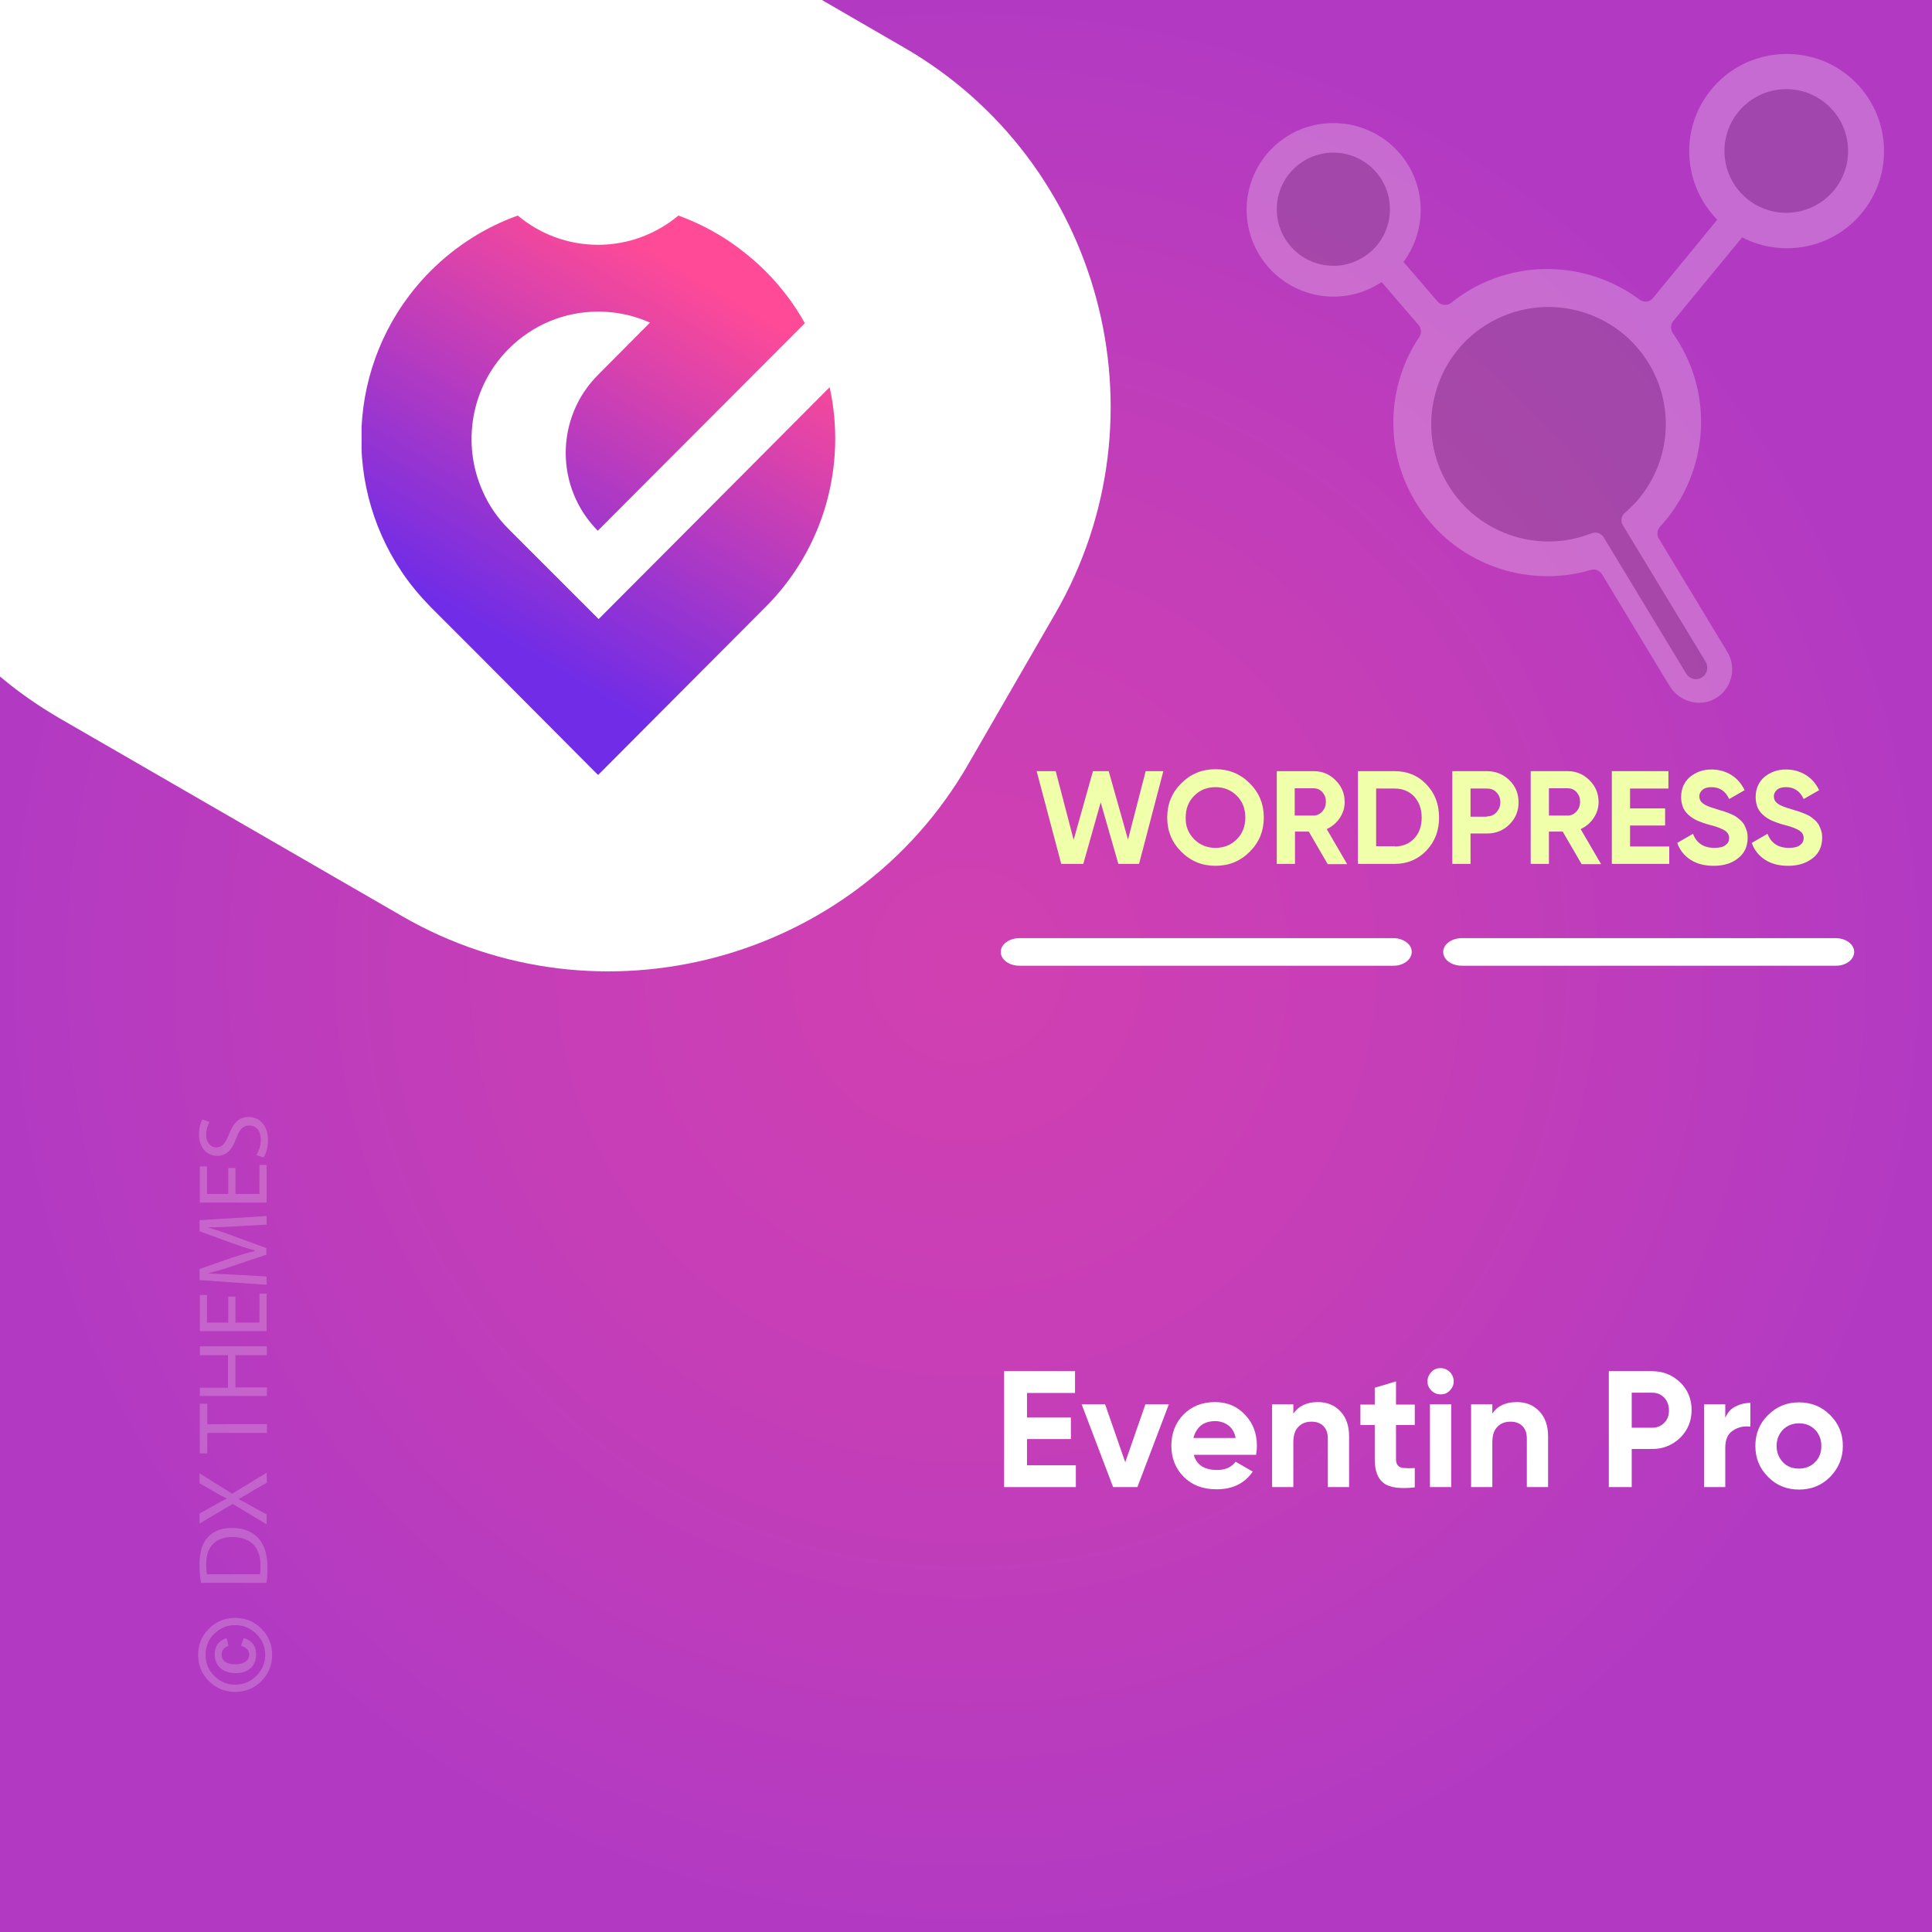 <?xml version="1.0" encoding="UTF-8"?>
<!-- Generator: Adobe Illustrator 26.0.1, SVG Export Plug-In . SVG Version: 6.00 Build 0)  -->
<svg xmlns="http://www.w3.org/2000/svg" xmlns:xlink="http://www.w3.org/1999/xlink" version="1.1" id="Layer_1" x="0px" y="0px" viewBox="0 0 700 700" style="enable-background:new 0 0 700 700;" xml:space="preserve">
<rect x="0" y="0" width="700" height="700" fill="#333333" stroke="none"/>
<style type="text/css">
	.st0{fill:url(#SVGID_1_);}
	.st1{fill:#FFFFFF;}
	.st2{fill:none;}
	.st3{fill:#EFFFAA;}
	.st4{opacity:0.22;}
	.st5{fill:#F6F6F6;}
	.st6{opacity:0.25;}
	.st7{fill:#6B6B6B;}
	.st8{clip-path:url(#SVGID_00000179642128054892694830000014082448100081469866_);}
	.st9{clip-path:url(#SVGID_00000093885554601837261310000002804949076967550620_);}
	.st10{fill:url(#SVGID_00000011744361564784010480000012527095134960951964_);}
</style>
<radialGradient id="SVGID_1_" cx="350.495" cy="350.244" r="349.711" gradientTransform="matrix(1.001 0 0 1.001 -0.784 -0.533)" gradientUnits="userSpaceOnUse">
	<stop offset="0" style="stop-color:#D140B1"></stop>
	<stop offset="0.445" style="stop-color:#C63EB7"></stop>
	<stop offset="1" style="stop-color:#B23AC2"></stop>
</radialGradient>
<rect class="st0" width="700" height="700"></rect>
<path class="st1" d="M327.5,17.2L297.8,0H0v245.1c6.6,5.6,13.8,10.6,21.5,15.1l124.3,71.8c71.4,41.2,163.7,16.5,204.9-54.9  l31.7-54.9C423.7,150.6,399,58.4,327.5,17.2z"></path>
<g>
	<rect x="353" y="279.4" class="st2" width="330.2" height="57.9"></rect>
	<path class="st3" d="M384.5,313l-8.9-33.6h6.9l6.5,24.9l7-24.9h5.7l7,24.8l6.4-24.8h6.4l-8.8,33.6h-7.5l-6.4-22.3l-6.3,22.3H384.5z   "></path>
	<path class="st3" d="M452.8,308.6c-3.4,3.4-7.5,5.1-12.4,5.1s-9-1.7-12.4-5.1c-3.4-3.4-5.1-7.5-5.1-12.4s1.7-9,5.1-12.4   c3.4-3.4,7.5-5.1,12.4-5.1s9,1.7,12.4,5.1c3.4,3.4,5.1,7.5,5.1,12.4S456.2,305.2,452.8,308.6z M432.7,304.1   c2.1,2.1,4.7,3.1,7.7,3.1s5.6-1,7.7-3.1c2.1-2.1,3.1-4.7,3.1-7.9c0-3.2-1-5.8-3.1-7.9c-2.1-2.1-4.7-3.1-7.7-3.1s-5.6,1-7.7,3.1   c-2.1,2.1-3.1,4.7-3.1,7.9C429.5,299.4,430.6,302,432.7,304.1z"></path>
	<path class="st3" d="M481,313l-6.8-11.7h-5V313h-6.6v-33.6H476c3.1,0,5.7,1.1,7.9,3.3c2.2,2.2,3.3,4.8,3.3,7.9c0,2.1-0.6,4-1.8,5.8   c-1.2,1.8-2.8,3.1-4.7,4l7.4,12.7H481z M469.1,285.6v9.9h6.8c1.2,0,2.3-0.5,3.2-1.5c0.9-1,1.3-2.2,1.3-3.5c0-1.4-0.4-2.5-1.3-3.5   c-0.9-1-2-1.4-3.2-1.4H469.1z"></path>
	<path class="st3" d="M505.3,279.4c4.6,0,8.5,1.6,11.5,4.8c3.1,3.2,4.6,7.2,4.6,12s-1.5,8.7-4.6,12c-3.1,3.2-6.9,4.8-11.5,4.8H492   v-33.6H505.3z M505.3,306.7c2.9,0,5.3-1,7.1-2.9c1.8-1.9,2.7-4.5,2.7-7.6c0-3.1-0.9-5.6-2.7-7.6c-1.8-1.9-4.2-2.9-7.1-2.9h-6.7   v20.9H505.3z"></path>
	<path class="st3" d="M538.7,279.4c3.2,0,6,1.1,8.2,3.3c2.2,2.2,3.3,4.8,3.3,8s-1.1,5.8-3.3,8c-2.2,2.2-4.9,3.3-8.2,3.3h-5.9v11   h-6.6v-33.6H538.7z M538.7,295.8c1.4,0,2.6-0.5,3.5-1.5c0.9-1,1.4-2.2,1.4-3.6c0-1.5-0.5-2.7-1.4-3.6c-0.9-1-2.1-1.4-3.5-1.4h-5.9   v10.2H538.7z"></path>
	<path class="st3" d="M573,313l-6.8-11.7h-5V313h-6.6v-33.6H568c3.1,0,5.7,1.1,7.9,3.3c2.2,2.2,3.3,4.8,3.3,7.9c0,2.1-0.6,4-1.8,5.8   c-1.2,1.8-2.8,3.1-4.7,4l7.4,12.7H573z M561.2,285.6v9.9h6.8c1.2,0,2.3-0.5,3.2-1.5c0.9-1,1.3-2.2,1.3-3.5c0-1.4-0.4-2.5-1.3-3.5   c-0.9-1-2-1.4-3.2-1.4H561.2z"></path>
	<path class="st3" d="M590.6,306.7h14.2v6.3H584v-33.6h20.5v6.3h-13.9v7.2h12.7v6.2h-12.7V306.7z"></path>
	<path class="st3" d="M620.9,313.7c-3.3,0-6.1-0.7-8.4-2.2c-2.3-1.5-3.9-3.5-4.8-6.1l5.7-3.3c1.3,3.4,3.9,5.1,7.7,5.1   c1.9,0,3.2-0.3,4.1-1c0.9-0.7,1.3-1.5,1.3-2.5c0-1.2-0.5-2.1-1.6-2.8c-1.1-0.7-2.9-1.4-5.7-2.1c-1.5-0.4-2.8-0.9-3.8-1.3   c-1-0.4-2.1-1-3.1-1.8c-1-0.8-1.8-1.7-2.4-2.9c-0.5-1.2-0.8-2.5-0.8-4c0-3,1.1-5.5,3.2-7.3c2.2-1.8,4.8-2.7,7.8-2.7   c2.7,0,5.1,0.7,7.2,2c2.1,1.3,3.7,3.2,4.8,5.5l-5.6,3.2c-1.3-2.9-3.5-4.3-6.4-4.3c-1.4,0-2.5,0.3-3.2,0.9s-1.2,1.4-1.2,2.4   c0,1.1,0.4,1.9,1.3,2.6c0.9,0.7,2.6,1.4,5.1,2.1c1,0.3,1.8,0.6,2.3,0.7c0.5,0.2,1.2,0.4,2.2,0.8c0.9,0.4,1.6,0.7,2.1,1   c0.5,0.3,1.1,0.8,1.7,1.3c0.6,0.5,1.1,1.1,1.5,1.7c0.3,0.6,0.6,1.3,0.9,2.1s0.4,1.7,0.4,2.7c0,3.1-1.1,5.6-3.4,7.4   C627.5,312.8,624.5,313.7,620.9,313.7z"></path>
	<path class="st3" d="M647.9,313.7c-3.3,0-6.1-0.7-8.4-2.2c-2.3-1.5-3.9-3.5-4.8-6.1l5.7-3.3c1.3,3.4,3.9,5.1,7.7,5.1   c1.9,0,3.2-0.3,4.1-1c0.9-0.7,1.3-1.5,1.3-2.5c0-1.2-0.5-2.1-1.6-2.8c-1.1-0.7-2.9-1.4-5.7-2.1c-1.5-0.4-2.8-0.9-3.8-1.3   c-1-0.4-2.1-1-3.1-1.8c-1-0.8-1.8-1.7-2.4-2.9c-0.5-1.2-0.8-2.5-0.8-4c0-3,1.1-5.5,3.2-7.3c2.2-1.8,4.8-2.7,7.8-2.7   c2.7,0,5.1,0.7,7.2,2c2.1,1.3,3.7,3.2,4.8,5.5l-5.6,3.2c-1.3-2.9-3.5-4.3-6.4-4.3c-1.4,0-2.5,0.3-3.2,0.9s-1.2,1.4-1.2,2.4   c0,1.1,0.4,1.9,1.3,2.6c0.9,0.7,2.6,1.4,5.1,2.1c1,0.3,1.8,0.6,2.3,0.7c0.5,0.2,1.2,0.4,2.2,0.8c0.9,0.4,1.6,0.7,2.1,1   c0.5,0.3,1.1,0.8,1.7,1.3c0.6,0.5,1.1,1.1,1.5,1.7c0.3,0.6,0.6,1.3,0.9,2.1s0.4,1.7,0.4,2.7c0,3.1-1.1,5.6-3.4,7.4   C654.4,312.8,651.5,313.7,647.9,313.7z"></path>
</g>
<g>
	<rect x="110.9" y="382" class="st2" width="558.7" height="271.7"></rect>
	<path class="st1" d="M372.1,530.9h17.7v7.9h-26v-42h25.7v7.9h-17.4v8.9H388v7.8h-15.9V530.9z"></path>
	<path class="st1" d="M415,508.8h8.5l-11.4,30h-8.8l-11.4-30h8.5l7.3,21L415,508.8z"></path>
	<path class="st1" d="M432.5,527c1,3.8,3.9,5.6,8.5,5.6c3,0,5.2-1,6.7-3l6.2,3.6c-3,4.3-7.3,6.4-13.1,6.4c-5,0-8.9-1.5-11.9-4.5   s-4.5-6.8-4.5-11.3c0-4.5,1.5-8.3,4.4-11.3c3-3,6.8-4.5,11.4-4.5c4.4,0,8,1.5,10.9,4.6c2.9,3,4.3,6.8,4.3,11.3c0,1-0.1,2.1-0.3,3.2   H432.5z M432.4,521h15.3c-0.4-2-1.3-3.6-2.7-4.6c-1.4-1-3-1.5-4.7-1.5c-2.1,0-3.8,0.5-5.2,1.6C433.8,517.6,432.9,519.1,432.4,521z"></path>
	<path class="st1" d="M477.5,508c3.3,0,6,1.1,8.1,3.3c2.1,2.2,3.2,5.2,3.2,9.1v18.4h-7.7v-17.5c0-2-0.5-3.5-1.6-4.6   c-1.1-1.1-2.5-1.6-4.3-1.6c-2,0-3.6,0.6-4.8,1.9c-1.2,1.2-1.8,3.1-1.8,5.6v16.2h-7.7v-30h7.7v3.4C470.5,509.4,473.5,508,477.5,508z   "></path>
	<path class="st1" d="M512.6,516.3h-6.8v12.5c0,1,0.3,1.8,0.8,2.3c0.5,0.5,1.3,0.8,2.3,0.8c1,0.1,2.2,0.1,3.7,0v7   c-5.3,0.6-9.1,0.1-11.2-1.5c-2.2-1.6-3.3-4.5-3.3-8.6v-12.5h-5.2v-7.4h5.2v-6.1l7.7-2.3v8.4h6.8V516.3z"></path>
	<path class="st1" d="M521.9,505.2c-1.3,0-2.4-0.5-3.3-1.4c-0.9-0.9-1.4-2-1.4-3.3s0.5-2.4,1.4-3.4c0.9-1,2-1.4,3.3-1.4   c1.3,0,2.5,0.5,3.4,1.4s1.4,2.1,1.4,3.4s-0.5,2.4-1.4,3.3C524.4,504.8,523.3,505.2,521.9,505.2z M518.1,538.8v-30h7.7v30H518.1z"></path>
	<path class="st1" d="M549.6,508c3.3,0,6,1.1,8.1,3.3c2.1,2.2,3.2,5.2,3.2,9.1v18.4h-7.7v-17.5c0-2-0.5-3.5-1.6-4.6   c-1.1-1.1-2.5-1.6-4.3-1.6c-2,0-3.6,0.6-4.8,1.9c-1.2,1.2-1.8,3.1-1.8,5.6v16.2h-7.7v-30h7.7v3.4C542.5,509.4,545.5,508,549.6,508z   "></path>
	<path class="st1" d="M598.6,496.8c4,0,7.4,1.4,10.2,4.1c2.8,2.7,4.1,6.1,4.1,10s-1.4,7.3-4.1,10c-2.8,2.7-6.2,4.1-10.2,4.1h-7.4   v13.8h-8.3v-42H598.6z M598.6,517.3c1.8,0,3.2-0.6,4.4-1.8c1.2-1.2,1.7-2.7,1.7-4.5c0-1.8-0.6-3.4-1.7-4.6   c-1.2-1.2-2.6-1.8-4.4-1.8h-7.4v12.7H598.6z"></path>
	<path class="st1" d="M625,514c0.7-1.9,1.9-3.4,3.6-4.3s3.5-1.4,5.6-1.4v8.6c-2.4-0.3-4.5,0.2-6.3,1.4c-1.9,1.2-2.8,3.3-2.8,6.2   v14.3h-7.7v-30h7.7V514z"></path>
	<path class="st1" d="M663.1,535.1c-3.1,3.1-6.8,4.6-11.3,4.6c-4.4,0-8.2-1.5-11.2-4.6c-3.1-3.1-4.6-6.8-4.6-11.2s1.5-8.2,4.6-11.2   c3.1-3.1,6.8-4.6,11.2-4.6c4.4,0,8.2,1.5,11.3,4.6s4.6,6.8,4.6,11.2S666.1,532,663.1,535.1z M646,529.8c1.5,1.6,3.5,2.3,5.8,2.3   c2.3,0,4.3-0.8,5.8-2.3c1.6-1.6,2.3-3.5,2.3-5.9s-0.8-4.4-2.3-5.9c-1.6-1.6-3.5-2.3-5.8-2.3c-2.3,0-4.3,0.8-5.8,2.3   c-1.5,1.6-2.3,3.5-2.3,5.9S644.5,528.2,646,529.8z"></path>
</g>
<g>
	<path class="st1" d="M511.5,344.9c0-2.8-3-5-6.8-5H369.4c-3.7,0-6.8,2.2-6.8,5c0,2.8,3,5,6.8,5h135.3   C508.4,350,511.5,347.7,511.5,344.9z"></path>
	<path class="st1" d="M671.8,344.9c0-2.8-3-5-6.8-5H529.7c-3.7,0-6.8,2.2-6.8,5c0,2.8,3,5,6.8,5H665   C668.8,350,671.8,347.7,671.8,344.9z"></path>
</g>
<g class="st4">
	<rect x="71.1" y="401.9" class="st2" width="42.3" height="211"></rect>
	<path class="st5" d="M71.8,599.6c0-3.7,1.3-6.9,3.9-9.5s5.8-3.9,9.5-3.9s6.9,1.3,9.5,3.9s3.9,5.8,3.9,9.5s-1.3,6.9-3.9,9.5   s-5.8,3.9-9.5,3.9s-6.9-1.3-9.5-3.9S71.8,603.3,71.8,599.6z M74.5,599.6c0,3,1,5.5,3.1,7.6s4.6,3.2,7.6,3.2s5.6-1.1,7.7-3.2   s3.2-4.7,3.2-7.6c0-3-1.1-5.5-3.2-7.6s-4.7-3.2-7.7-3.2s-5.5,1.1-7.6,3.2C75.5,594,74.5,596.6,74.5,599.6z M87.3,596.3l1-2.8   c3,0.9,4.5,2.9,4.5,5.9c0,2.1-0.7,3.8-2,5s-3.1,1.8-5.4,1.8s-4.2-0.6-5.5-1.8c-1.4-1.2-2.1-2.9-2.1-5c0-2.9,1.4-4.9,4.3-5.9   l0.7,2.8c-1.6,0.6-2.5,1.6-2.5,3.1c0,2.4,1.7,3.6,5,3.6c1.5,0,2.7-0.3,3.6-0.9c0.9-0.6,1.4-1.5,1.4-2.6   C90.3,598,89.3,596.9,87.3,596.3z"></path>
	<path class="st5" d="M72.8,573.5c-0.3-1.9-0.5-4.2-0.5-6.7c0-4.5,1-7.7,3-9.8c2-2.2,4.8-3.4,8.7-3.4c4,0,7.2,1.2,9.4,3.5   c2.3,2.3,3.5,6,3.5,10.7c0,2.2-0.1,4.1-0.3,5.7H72.8z M94.2,570.4c0.1-0.8,0.2-1.9,0.2-3.2c0-6.7-3.7-10.3-10.3-10.3   c-5.7,0-9.4,3.2-9.4,9.8c0,1.6,0.1,2.8,0.3,3.7H94.2z"></path>
	<path class="st5" d="M96.7,537.2l-5.4,3.1c-2.1,1.3-3.4,2.1-4.8,2.8v0.1c1.4,0.7,2.7,1.4,4.8,2.6l5.3,2.9v3.6l-12.3-7.4l-12,7.1   v-3.6l5.7-3.2c1.6-0.9,2.8-1.6,4.1-2.2v-0.1c-1.4-0.7-2.6-1.3-4.1-2.2l-5.7-3.3v-3.6l11.8,7.4l12.5-7.6L96.7,537.2L96.7,537.2z"></path>
	<path class="st5" d="M75.1,519.2v7.4h-2.7v-18h2.7v7.4h21.6v3.2H75.1z"></path>
	<path class="st5" d="M72.4,502.8h10.2V491H72.4v-3.2h24.3v3.2H85.3v11.7h11.4v3.1H72.4V502.8z"></path>
	<path class="st5" d="M85.3,469.8v9.4H94v-10.5h2.6v13.6H72.4v-13.1H75v10h7.7v-9.4H85.3z"></path>
	<path class="st5" d="M86,444.3c-3.4,0.2-7.5,0.4-10.5,0.4v0.1c2.8,0.8,5.9,1.8,9.2,3.1l11.8,4.3v2.4l-11.6,3.9   c-3.4,1.2-6.6,2.1-9.4,2.8v0.1c3,0.1,7.1,0.3,10.7,0.5l10.4,0.6v3l-24.3-1.7v-4l11.7-4.1c3-1,5.7-1.8,8.2-2.4V453   c-2.4-0.6-5.1-1.5-8.2-2.6l-11.7-4.3v-4l24.3-1.5v3.1L86,444.3z"></path>
	<path class="st5" d="M85.3,423.2v9.4H94v-10.5h2.6v13.6H72.4v-13.1H75v10h7.7v-9.4H85.3z"></path>
	<path class="st5" d="M92.9,418.5c0.9-1.4,1.6-3.5,1.6-5.6c0-3.2-1.7-5.1-4.1-5.1c-2.3,0-3.6,1.3-4.8,4.6c-1.4,4-3.5,6.4-6.9,6.4   c-3.8,0-6.6-3.1-6.6-7.8c0-2.5,0.6-4.3,1.2-5.4l2.6,0.9c-0.4,0.8-1.2,2.4-1.2,4.6c0,3.3,2,4.6,3.6,4.6c2.3,0,3.4-1.5,4.7-4.8   c1.6-4.1,3.6-6.2,7.1-6.2c3.7,0,7,2.8,7,8.5c0,2.3-0.7,4.9-1.6,6.2L92.9,418.5z"></path>
</g>
<g class="st6">
	<path class="st1" d="M667.9,26.1c-14.5-10.4-34.9-8.2-46.8,5.1c-12.7,14.1-11.8,35.3,1.1,48.4L598.9,108c-1.2,1.5-3.3,1.7-4.8,0.6   c-17.6-13.2-42.3-15.2-62.3-3.1c-2.1,1.3-4.1,2.7-6,4.2c-1.5,1.2-3.6,1-4.9-0.4l-12.4-14.4c9.1-12.2,8.4-29.8-3.1-41.2   c-11-10.9-28.7-12.2-41.1-2.9c-14.7,11-16.8,32-5,45.7c10.5,12.2,28.2,14.4,41.3,5.7l13.4,15.6c1,1.2,1.1,2.9,0.3,4.2   c-11.7,17.4-13,40.8-1.4,59.9c13.4,22.1,39.8,31.6,63.5,24.6c1.5-0.5,3.1,0.2,4,1.5l24.5,40.5c3.3,5.4,10.1,7.7,15.8,5   c6.5-3.1,8.8-11.2,5.2-17.2L601,195.1c-0.8-1.3-0.6-3,0.4-4.2c16.5-17.8,20.1-45,6.9-66.8c-0.7-1.2-1.5-2.3-2.2-3.4   c-0.9-1.3-0.9-3,0.1-4.3l25-30.4c14.5,7.5,32.8,4.2,43.5-9C687.4,61.5,684.6,38.1,667.9,26.1z"></path>
	<path class="st7" d="M597.4,131.7c-12.7-20.9-40.5-27-60.9-12.7c-17.4,12.2-23,35.9-13,54.6c10.4,19.6,33.6,27.4,53.2,19.6   c1.6-0.6,3.4,0,4.3,1.4l29.9,49.4c0.9,1.5,2.7,2.4,4.4,2c2.9-0.7,4.1-3.9,2.7-6.2l-30-49.5c-0.9-1.5-0.6-3.4,0.7-4.5   C604.3,172.6,608.3,149.7,597.4,131.7z"></path>
	<circle class="st7" cx="483.1" cy="75.8" r="20.5"></circle>
	<circle class="st7" cx="647.2" cy="54.7" r="22.4"></circle>
</g>
<g>
	<defs>
		<rect id="SVGID_00000127729536648445889470000003458374911772488861_" x="131" y="76.6" width="172.5" height="204.1"></rect>
	</defs>
	<clipPath id="SVGID_00000161601579067331618320000009169967219594196925_">
		<use xlink:href="#SVGID_00000127729536648445889470000003458374911772488861_" style="overflow:visible;"></use>
	</clipPath>
	<g style="clip-path:url(#SVGID_00000161601579067331618320000009169967219594196925_);">
		<g>
			<defs>
				<path id="SVGID_00000169518657210101361860000008534955472930369690_" d="M300.6,140.3l-50.9,51.1l-32.8,32.9l-16.1-16.1      l-16.5-16.5c-4.1-4.1-7.3-8.8-9.5-13.9c-7.5-16.9-4.3-37.5,9.5-51.4c8.7-8.7,20.2-13.5,32.5-13.5c6.6,0,12.9,1.4,18.7,4      l-18.9,19c-15.5,15.6-15.5,40.8,0,56.4l44.7-44.8l30.3-30.4c-3.7-6.7-8.5-13.1-14.2-18.8c-4-4-8.3-7.5-12.8-10.6      c-5.9-4-12.2-7.2-18.8-9.6c-7.9,6.6-18.1,10.6-29.1,10.6c-11.1,0-21.2-4-29.1-10.6c-11.7,4.2-22.5,11-31.6,20.1      c-29.5,29.6-33,75.4-10.5,108.9c3,4.5,6.6,8.8,10.5,12.8l16.5,16.5l44.2,44.4l60.7-60.9C299,198.3,306.7,168,300.6,140.3z"></path>
			</defs>
			<clipPath id="SVGID_00000132077663924956715540000012654052321704124851_">
				<use xlink:href="#SVGID_00000169518657210101361860000008534955472930369690_" style="overflow:visible;"></use>
			</clipPath>
			<g style="clip-path:url(#SVGID_00000132077663924956715540000012654052321704124851_);">
				
					<linearGradient id="SVGID_00000159457056994146978180000017488150421459871126_" gradientUnits="userSpaceOnUse" x1="87.119" y1="399.739" x2="120.82" y2="456.379" gradientTransform="matrix(4.005 0 0 -4.008 -197.473 1894.991)">
					<stop offset="0" style="stop-color:#702CE7"></stop>
					<stop offset="0.25" style="stop-color:#702CE7"></stop>
					<stop offset="0.258" style="stop-color:#702CE7"></stop>
					<stop offset="0.262" style="stop-color:#712CE7"></stop>
					<stop offset="0.266" style="stop-color:#722DE6"></stop>
					<stop offset="0.27" style="stop-color:#732DE5"></stop>
					<stop offset="0.273" style="stop-color:#742DE5"></stop>
					<stop offset="0.277" style="stop-color:#752DE4"></stop>
					<stop offset="0.281" style="stop-color:#762DE4"></stop>
					<stop offset="0.285" style="stop-color:#772EE3"></stop>
					<stop offset="0.289" style="stop-color:#782EE3"></stop>
					<stop offset="0.293" style="stop-color:#792EE2"></stop>
					<stop offset="0.297" style="stop-color:#7A2EE2"></stop>
					<stop offset="0.301" style="stop-color:#7B2EE1"></stop>
					<stop offset="0.305" style="stop-color:#7C2FE0"></stop>
					<stop offset="0.309" style="stop-color:#7D2FE0"></stop>
					<stop offset="0.312" style="stop-color:#7E2FDF"></stop>
					<stop offset="0.316" style="stop-color:#7F2FDF"></stop>
					<stop offset="0.32" style="stop-color:#802FDE"></stop>
					<stop offset="0.324" style="stop-color:#8130DE"></stop>
					<stop offset="0.328" style="stop-color:#8230DD"></stop>
					<stop offset="0.332" style="stop-color:#8330DD"></stop>
					<stop offset="0.336" style="stop-color:#8430DC"></stop>
					<stop offset="0.34" style="stop-color:#8530DB"></stop>
					<stop offset="0.344" style="stop-color:#8631DB"></stop>
					<stop offset="0.348" style="stop-color:#8731DA"></stop>
					<stop offset="0.352" style="stop-color:#8831DA"></stop>
					<stop offset="0.355" style="stop-color:#8931D9"></stop>
					<stop offset="0.359" style="stop-color:#8A31D9"></stop>
					<stop offset="0.363" style="stop-color:#8B32D8"></stop>
					<stop offset="0.367" style="stop-color:#8C32D8"></stop>
					<stop offset="0.371" style="stop-color:#8D32D7"></stop>
					<stop offset="0.375" style="stop-color:#8D32D6"></stop>
					<stop offset="0.379" style="stop-color:#8E32D6"></stop>
					<stop offset="0.383" style="stop-color:#8F33D5"></stop>
					<stop offset="0.387" style="stop-color:#9033D5"></stop>
					<stop offset="0.391" style="stop-color:#9133D4"></stop>
					<stop offset="0.395" style="stop-color:#9233D4"></stop>
					<stop offset="0.398" style="stop-color:#9334D3"></stop>
					<stop offset="0.402" style="stop-color:#9434D3"></stop>
					<stop offset="0.406" style="stop-color:#9534D2"></stop>
					<stop offset="0.41" style="stop-color:#9634D2"></stop>
					<stop offset="0.414" style="stop-color:#9734D1"></stop>
					<stop offset="0.418" style="stop-color:#9835D0"></stop>
					<stop offset="0.422" style="stop-color:#9935D0"></stop>
					<stop offset="0.426" style="stop-color:#9A35CF"></stop>
					<stop offset="0.43" style="stop-color:#9B35CF"></stop>
					<stop offset="0.434" style="stop-color:#9C35CE"></stop>
					<stop offset="0.438" style="stop-color:#9D36CE"></stop>
					<stop offset="0.441" style="stop-color:#9E36CD"></stop>
					<stop offset="0.445" style="stop-color:#9F36CD"></stop>
					<stop offset="0.449" style="stop-color:#A036CC"></stop>
					<stop offset="0.453" style="stop-color:#A136CB"></stop>
					<stop offset="0.457" style="stop-color:#A237CB"></stop>
					<stop offset="0.461" style="stop-color:#A337CA"></stop>
					<stop offset="0.465" style="stop-color:#A437CA"></stop>
					<stop offset="0.469" style="stop-color:#A537C9"></stop>
					<stop offset="0.473" style="stop-color:#A637C9"></stop>
					<stop offset="0.477" style="stop-color:#A738C8"></stop>
					<stop offset="0.48" style="stop-color:#A838C8"></stop>
					<stop offset="0.484" style="stop-color:#A938C7"></stop>
					<stop offset="0.488" style="stop-color:#AA38C6"></stop>
					<stop offset="0.492" style="stop-color:#AB38C6"></stop>
					<stop offset="0.496" style="stop-color:#AC39C5"></stop>
					<stop offset="0.5" style="stop-color:#AD39C5"></stop>
					<stop offset="0.504" style="stop-color:#AE39C4"></stop>
					<stop offset="0.508" style="stop-color:#AF39C4"></stop>
					<stop offset="0.512" style="stop-color:#B039C3"></stop>
					<stop offset="0.516" style="stop-color:#B13AC3"></stop>
					<stop offset="0.519" style="stop-color:#B23AC2"></stop>
					<stop offset="0.523" style="stop-color:#B33AC1"></stop>
					<stop offset="0.527" style="stop-color:#B43AC1"></stop>
					<stop offset="0.531" style="stop-color:#B53BC0"></stop>
					<stop offset="0.535" style="stop-color:#B63BC0"></stop>
					<stop offset="0.539" style="stop-color:#B73BBF"></stop>
					<stop offset="0.543" style="stop-color:#B83BBF"></stop>
					<stop offset="0.547" style="stop-color:#B93BBE"></stop>
					<stop offset="0.551" style="stop-color:#BA3CBE"></stop>
					<stop offset="0.555" style="stop-color:#BB3CBD"></stop>
					<stop offset="0.559" style="stop-color:#BC3CBC"></stop>
					<stop offset="0.562" style="stop-color:#BD3CBC"></stop>
					<stop offset="0.566" style="stop-color:#BE3CBB"></stop>
					<stop offset="0.57" style="stop-color:#BF3DBB"></stop>
					<stop offset="0.574" style="stop-color:#C03DBA"></stop>
					<stop offset="0.578" style="stop-color:#C13DBA"></stop>
					<stop offset="0.582" style="stop-color:#C23DB9"></stop>
					<stop offset="0.586" style="stop-color:#C33DB9"></stop>
					<stop offset="0.59" style="stop-color:#C43EB8"></stop>
					<stop offset="0.594" style="stop-color:#C53EB7"></stop>
					<stop offset="0.598" style="stop-color:#C63EB7"></stop>
					<stop offset="0.602" style="stop-color:#C73EB6"></stop>
					<stop offset="0.606" style="stop-color:#C83EB6"></stop>
					<stop offset="0.609" style="stop-color:#C93FB5"></stop>
					<stop offset="0.613" style="stop-color:#CA3FB5"></stop>
					<stop offset="0.617" style="stop-color:#CB3FB4"></stop>
					<stop offset="0.621" style="stop-color:#CC3FB4"></stop>
					<stop offset="0.625" style="stop-color:#CD3FB3"></stop>
					<stop offset="0.629" style="stop-color:#CE40B3"></stop>
					<stop offset="0.633" style="stop-color:#CF40B2"></stop>
					<stop offset="0.637" style="stop-color:#D040B1"></stop>
					<stop offset="0.641" style="stop-color:#D140B1"></stop>
					<stop offset="0.644" style="stop-color:#D241B0"></stop>
					<stop offset="0.648" style="stop-color:#D341B0"></stop>
					<stop offset="0.652" style="stop-color:#D441AF"></stop>
					<stop offset="0.656" style="stop-color:#D541AF"></stop>
					<stop offset="0.66" style="stop-color:#D641AE"></stop>
					<stop offset="0.664" style="stop-color:#D742AE"></stop>
					<stop offset="0.668" style="stop-color:#D842AD"></stop>
					<stop offset="0.672" style="stop-color:#D942AC"></stop>
					<stop offset="0.676" style="stop-color:#DA42AC"></stop>
					<stop offset="0.68" style="stop-color:#DB42AB"></stop>
					<stop offset="0.684" style="stop-color:#DC43AB"></stop>
					<stop offset="0.688" style="stop-color:#DD43AA"></stop>
					<stop offset="0.691" style="stop-color:#DE43AA"></stop>
					<stop offset="0.695" style="stop-color:#DF43A9"></stop>
					<stop offset="0.699" style="stop-color:#E043A9"></stop>
					<stop offset="0.703" style="stop-color:#E144A8"></stop>
					<stop offset="0.707" style="stop-color:#E244A7"></stop>
					<stop offset="0.711" style="stop-color:#E344A7"></stop>
					<stop offset="0.715" style="stop-color:#E444A6"></stop>
					<stop offset="0.719" style="stop-color:#E544A6"></stop>
					<stop offset="0.723" style="stop-color:#E645A5"></stop>
					<stop offset="0.727" style="stop-color:#E745A5"></stop>
					<stop offset="0.731" style="stop-color:#E745A4"></stop>
					<stop offset="0.734" style="stop-color:#E845A4"></stop>
					<stop offset="0.738" style="stop-color:#E945A3"></stop>
					<stop offset="0.742" style="stop-color:#EA46A2"></stop>
					<stop offset="0.746" style="stop-color:#EB46A2"></stop>
					<stop offset="0.75" style="stop-color:#EC46A1"></stop>
					<stop offset="0.754" style="stop-color:#ED46A1"></stop>
					<stop offset="0.758" style="stop-color:#EE46A0"></stop>
					<stop offset="0.762" style="stop-color:#EF47A0"></stop>
					<stop offset="0.766" style="stop-color:#F0479F"></stop>
					<stop offset="0.769" style="stop-color:#F1479F"></stop>
					<stop offset="0.773" style="stop-color:#F2479E"></stop>
					<stop offset="0.777" style="stop-color:#F3489D"></stop>
					<stop offset="0.781" style="stop-color:#F4489D"></stop>
					<stop offset="0.785" style="stop-color:#F5489C"></stop>
					<stop offset="0.789" style="stop-color:#F6489C"></stop>
					<stop offset="0.793" style="stop-color:#F7489B"></stop>
					<stop offset="0.797" style="stop-color:#F8499B"></stop>
					<stop offset="0.801" style="stop-color:#F9499A"></stop>
					<stop offset="0.805" style="stop-color:#FA499A"></stop>
					<stop offset="0.809" style="stop-color:#FB4999"></stop>
					<stop offset="0.812" style="stop-color:#FC4998"></stop>
					<stop offset="0.816" style="stop-color:#FD4A98"></stop>
					<stop offset="0.82" style="stop-color:#FE4A97"></stop>
					<stop offset="0.828" style="stop-color:#FF4A97"></stop>
					<stop offset="0.844" style="stop-color:#FF4A97"></stop>
					<stop offset="0.875" style="stop-color:#FF4A97"></stop>
					<stop offset="1" style="stop-color:#FF4A97"></stop>
				</linearGradient>
				<path style="fill:url(#SVGID_00000159457056994146978180000017488150421459871126_);" d="M131,78v202.8h175.7V78H131z"></path>
			</g>
		</g>
	</g>
</g>
<g>
</g>
<g>
</g>
<g>
</g>
<g>
</g>
<g>
</g>
<g>
</g>
</svg>
